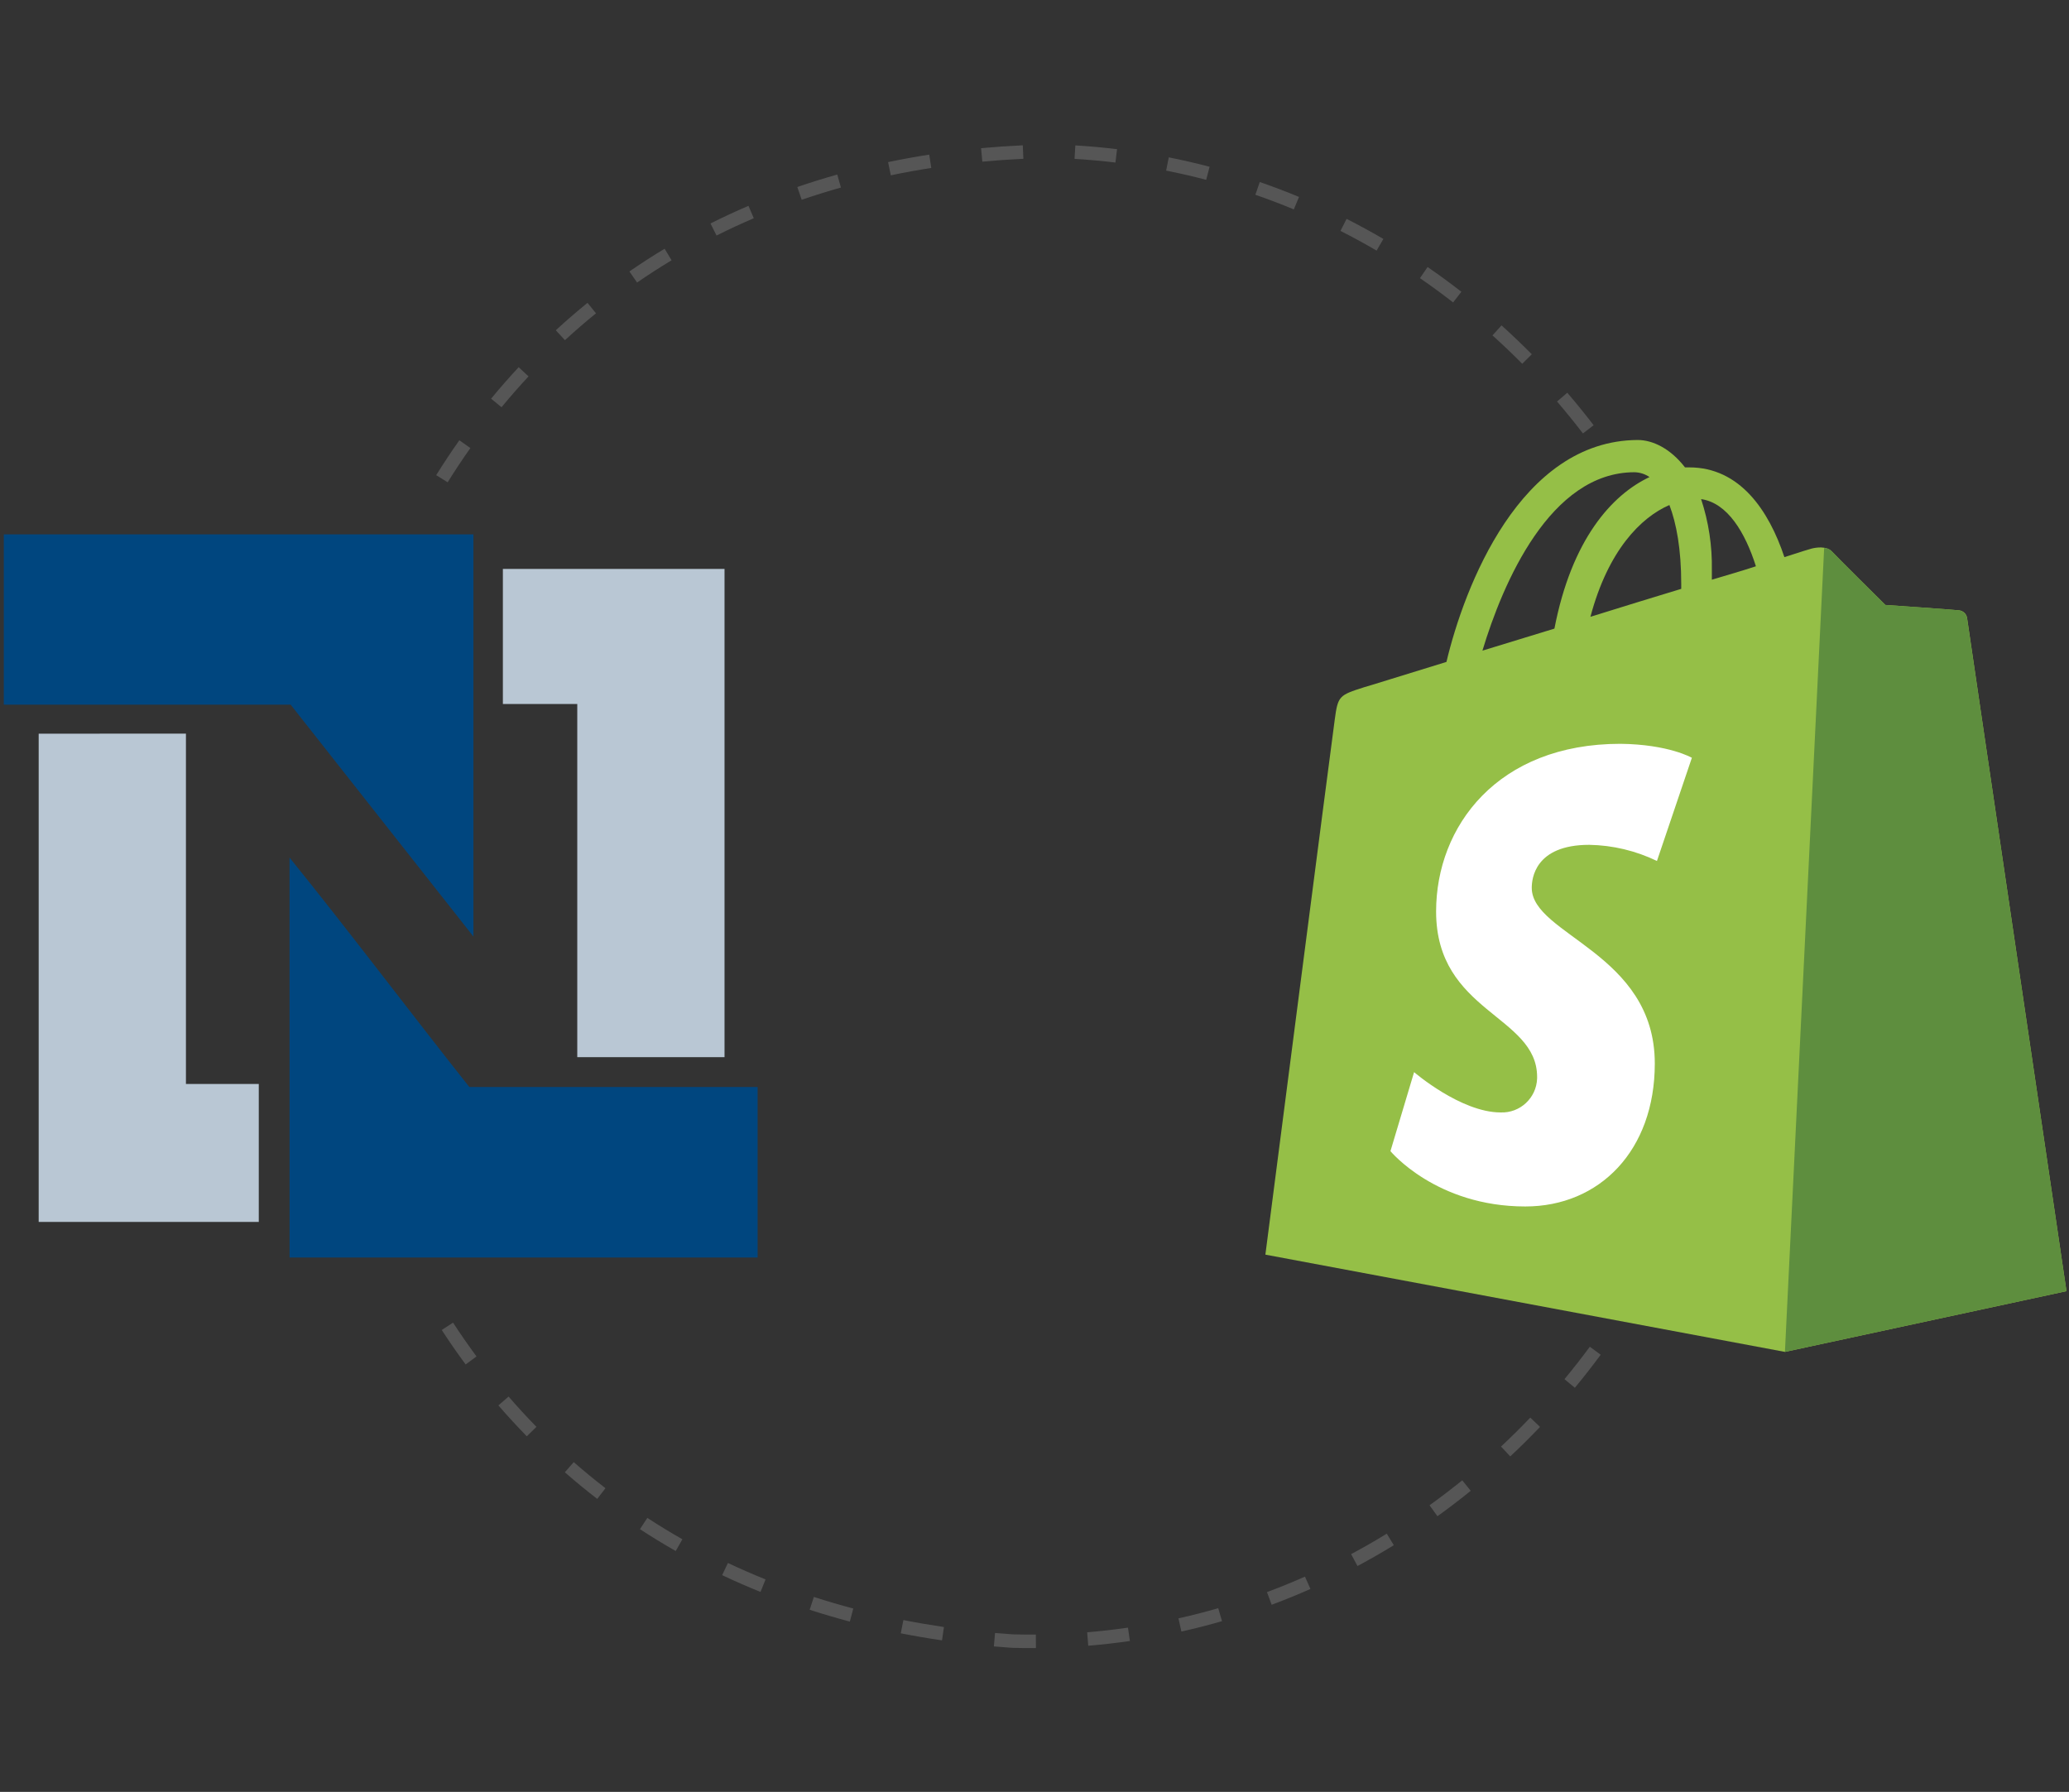 <?xml version="1.0" encoding="UTF-8"?><svg xmlns="http://www.w3.org/2000/svg" width="199.336" height="172.615" viewBox="0 0 199.336 172.615"><rect x="0" y="0" width="199.336" height="172.615" fill="#333333" stroke="none"/><g id="a"/><g id="b"><g id="c"><path id="d" d="M189.516,59.519c-.065-.39-.384-.687-.777-.725-.31-.052-7.092-.518-7.092-.518,0,0-4.71-4.659-5.176-5.176-.518-.518-1.501-.362-1.915-.259-.052,0-1.035,.31-2.64,.828-1.501-4.503-4.296-8.645-9.162-8.645h-.414c-1.398-1.811-3.106-2.639-4.555-2.639-11.336,.052-16.72,14.184-18.428,21.379-4.4,1.346-7.506,2.329-7.92,2.434-2.433,.777-2.537,.828-2.847,3.158-.259,1.811-6.678,51.504-6.678,51.504l50.056,9.369,27.126-5.851c-.002-.05-9.527-64.393-9.578-64.859Zm-20.344-4.969c-1.242,.414-2.692,.828-4.245,1.294v-.932c.042-2.32-.308-4.63-1.035-6.833,2.536,.361,4.245,3.209,5.28,6.471Zm-8.334-5.901c.673,1.759,1.139,4.245,1.139,7.61v.466c-2.743,.828-5.746,1.759-8.748,2.692,1.709-6.42,4.866-9.577,7.61-10.768Zm-3.365-3.158c.518,.011,1.022,.173,1.449,.466-3.625,1.706-7.506,6.005-9.162,14.598-2.381,.725-4.763,1.45-6.936,2.122,1.967-6.522,6.522-17.186,14.649-17.186Z" style="fill:#95bf47;"/><path id="e" d="M188.739,58.794c-.31-.052-7.092-.518-7.092-.518,0,0-4.71-4.659-5.176-5.176-.19-.196-.451-.308-.725-.31l-3.779,77.439,27.126-5.851s-9.527-64.394-9.578-64.808c-.062-.4-.376-.715-.777-.777Z" style="fill:#5e8e3e;"/><path id="f" d="M163.002,72.999l-3.365,9.939c-2.035-.985-4.261-1.516-6.522-1.555-5.278,0-5.539,3.314-5.539,4.141,0,4.555,11.854,6.264,11.854,16.927,0,8.387-5.332,13.769-12.475,13.769-8.593,.002-12.993-5.33-12.993-5.33l2.278-7.61s4.503,3.882,8.334,3.882c1.869,.073,3.443-1.383,3.516-3.252,.002-.055,.003-.11,.002-.165,0-5.953-9.732-6.212-9.732-15.944,.001-8.178,5.902-16.149,17.756-16.149,4.659,.052,6.885,1.346,6.885,1.346Z" style="fill:#fff;"/></g><g><path d="M.367,51.477H45.612v38.742l-17.614-22.341H.367v-16.401Z" style="fill:#00467f; fill-rule:evenodd;"/><path d="M27.895,82.611c5.875,7.266,11.511,14.77,17.322,22.101h27.775v16.426H27.897l-.002-38.526Z" style="fill:#00467f; fill-rule:evenodd;"/><path d="M48.45,67.817v-13.013h21.354v47.032h-14.187v-34.019h-7.168Z" style="fill:#b9c7d4; fill-rule:evenodd;"/><path d="M17.914,70.67v33.748h7.018v13.29H3.727v-47.031l14.187-.007Z" style="fill:#b9c7d4; fill-rule:evenodd;"/></g></g><g id="g"><path d="M97.516,158.737c-.609-.041-1.187-.086-1.762-.136l.112-1.295c.567,.05,1.137,.094,1.711,.133,.725,.019,1.474,.026,2.22,.021l.01,1.3c-.761,.006-1.526-.002-2.292-.023Zm7.331-.202l-.107-1.295c1.312-.109,2.635-.259,3.933-.447l.186,1.287c-1.324,.191-2.673,.345-4.011,.455Zm-14.092-.517c-1.329-.195-2.665-.423-3.97-.679l.251-1.276c1.284,.252,2.599,.477,3.908,.669l-.188,1.286Zm23.066-.85l-.283-1.269c1.282-.286,2.572-.616,3.834-.98l.361,1.25c-1.287,.371-2.603,.708-3.911,1Zm-31.944-.959c-1.305-.346-2.607-.728-3.868-1.137l.401-1.237c1.239,.401,2.517,.777,3.8,1.116l-.333,1.257Zm-8.606-2.855c-1.245-.502-2.489-1.047-3.695-1.617l.555-1.175c1.184,.56,2.404,1.093,3.626,1.587l-.487,1.206Zm49.247,1.234l-.453-1.219c1.225-.455,2.457-.957,3.662-1.49l.527,1.188c-1.23,.544-2.486,1.056-3.736,1.52Zm-57.416-5.178c-1.17-.665-2.33-1.373-3.446-2.102l.711-1.089c1.094,.715,2.23,1.408,3.377,2.06l-.642,1.131Zm65.684,1.447l-.613-1.147c1.157-.618,2.312-1.28,3.434-1.968l.679,1.109c-1.144,.701-2.322,1.376-3.501,2.006Zm-73.245-6.468c-1.065-.819-2.114-1.681-3.121-2.562l.856-.978c.986,.863,2.014,1.707,3.058,2.51l-.793,1.031Zm80.947,1.67l-.759-1.056c1.069-.767,2.128-1.576,3.15-2.403l.818,1.011c-1.041,.843-2.121,1.667-3.209,2.449Zm-87.733-7.699c-.934-.954-1.855-1.956-2.738-2.977l.983-.851c.865,1.001,1.768,1.983,2.684,2.919l-.929,.909Zm94.748,1.937l-.888-.949c.956-.894,1.904-1.832,2.818-2.789l.94,.898c-.931,.975-1.896,1.931-2.87,2.841Zm-100.64-8.858c-.796-1.076-1.571-2.193-2.304-3.319l1.09-.709c.718,1.104,1.478,2.199,2.259,3.255l-1.045,.773Zm106.864,2.247l-1-.83c.837-1.009,1.659-2.06,2.445-3.124l1.046,.773c-.8,1.083-1.638,2.153-2.49,3.181ZM43.129,46.459l-1.104-.687c.712-1.142,1.462-2.273,2.231-3.361l1.062,.751c-.754,1.067-1.491,2.176-2.189,3.297Zm5.189-7.229l-1.003-.826c.856-1.039,1.749-2.059,2.656-3.032l.951,.886c-.889,.954-1.765,1.954-2.604,2.972Zm104.188,2.523c-.802-1.047-1.642-2.081-2.494-3.074l.986-.847c.868,1.011,1.722,2.064,2.539,3.13l-1.032,.791Zm-98.077-8.983l-.881-.956c.988-.91,2.016-1.799,3.054-2.641l.819,1.01c-1.017,.825-2.023,1.695-2.992,2.587Zm92.229,2.272c-.928-.937-1.892-1.857-2.865-2.732l.87-.966c.99,.892,1.972,1.829,2.918,2.783l-.924,.915Zm-85.279-7.824l-.739-1.07c1.098-.758,2.24-1.494,3.393-2.188l.67,1.113c-1.13,.68-2.248,1.402-3.324,2.144Zm78.621,1.915c-1.041-.809-2.117-1.597-3.196-2.339l.737-1.071c1.099,.757,2.195,1.559,3.256,2.384l-.798,1.027Zm-70.966-6.444l-.583-1.162c1.192-.598,2.424-1.17,3.66-1.699l.512,1.195c-1.213,.519-2.42,1.08-3.589,1.666Zm63.593,1.45c-1.136-.664-2.307-1.301-3.479-1.896l.588-1.159c1.194,.606,2.388,1.256,3.546,1.933l-.656,1.122Zm-55.388-4.894l-.423-1.23c1.26-.433,2.555-.837,3.85-1.201l.352,1.251c-1.271,.358-2.542,.755-3.779,1.18Zm47.413,.927c-1.217-.506-2.464-.98-3.705-1.41l.425-1.228c1.266,.438,2.538,.921,3.779,1.437l-.499,1.201Zm-38.826-3.284l-.266-1.272c1.302-.272,2.635-.515,3.965-.721l.2,1.284c-1.307,.203-2.619,.442-3.898,.71Zm30.382,.434c-1.274-.334-2.571-.632-3.856-.888l.252-1.275c1.311,.26,2.635,.564,3.934,.905l-.33,1.257Zm-21.567-1.751l-.12-1.295c1.316-.122,2.668-.215,4.018-.277l.059,1.299c-1.329,.061-2.661,.153-3.957,.273Zm12.826,.087c-1.299-.156-2.625-.275-3.942-.353l.077-1.298c1.343,.08,2.695,.201,4.02,.361l-.155,1.29Z" style="fill:#565656;"/></g></svg>